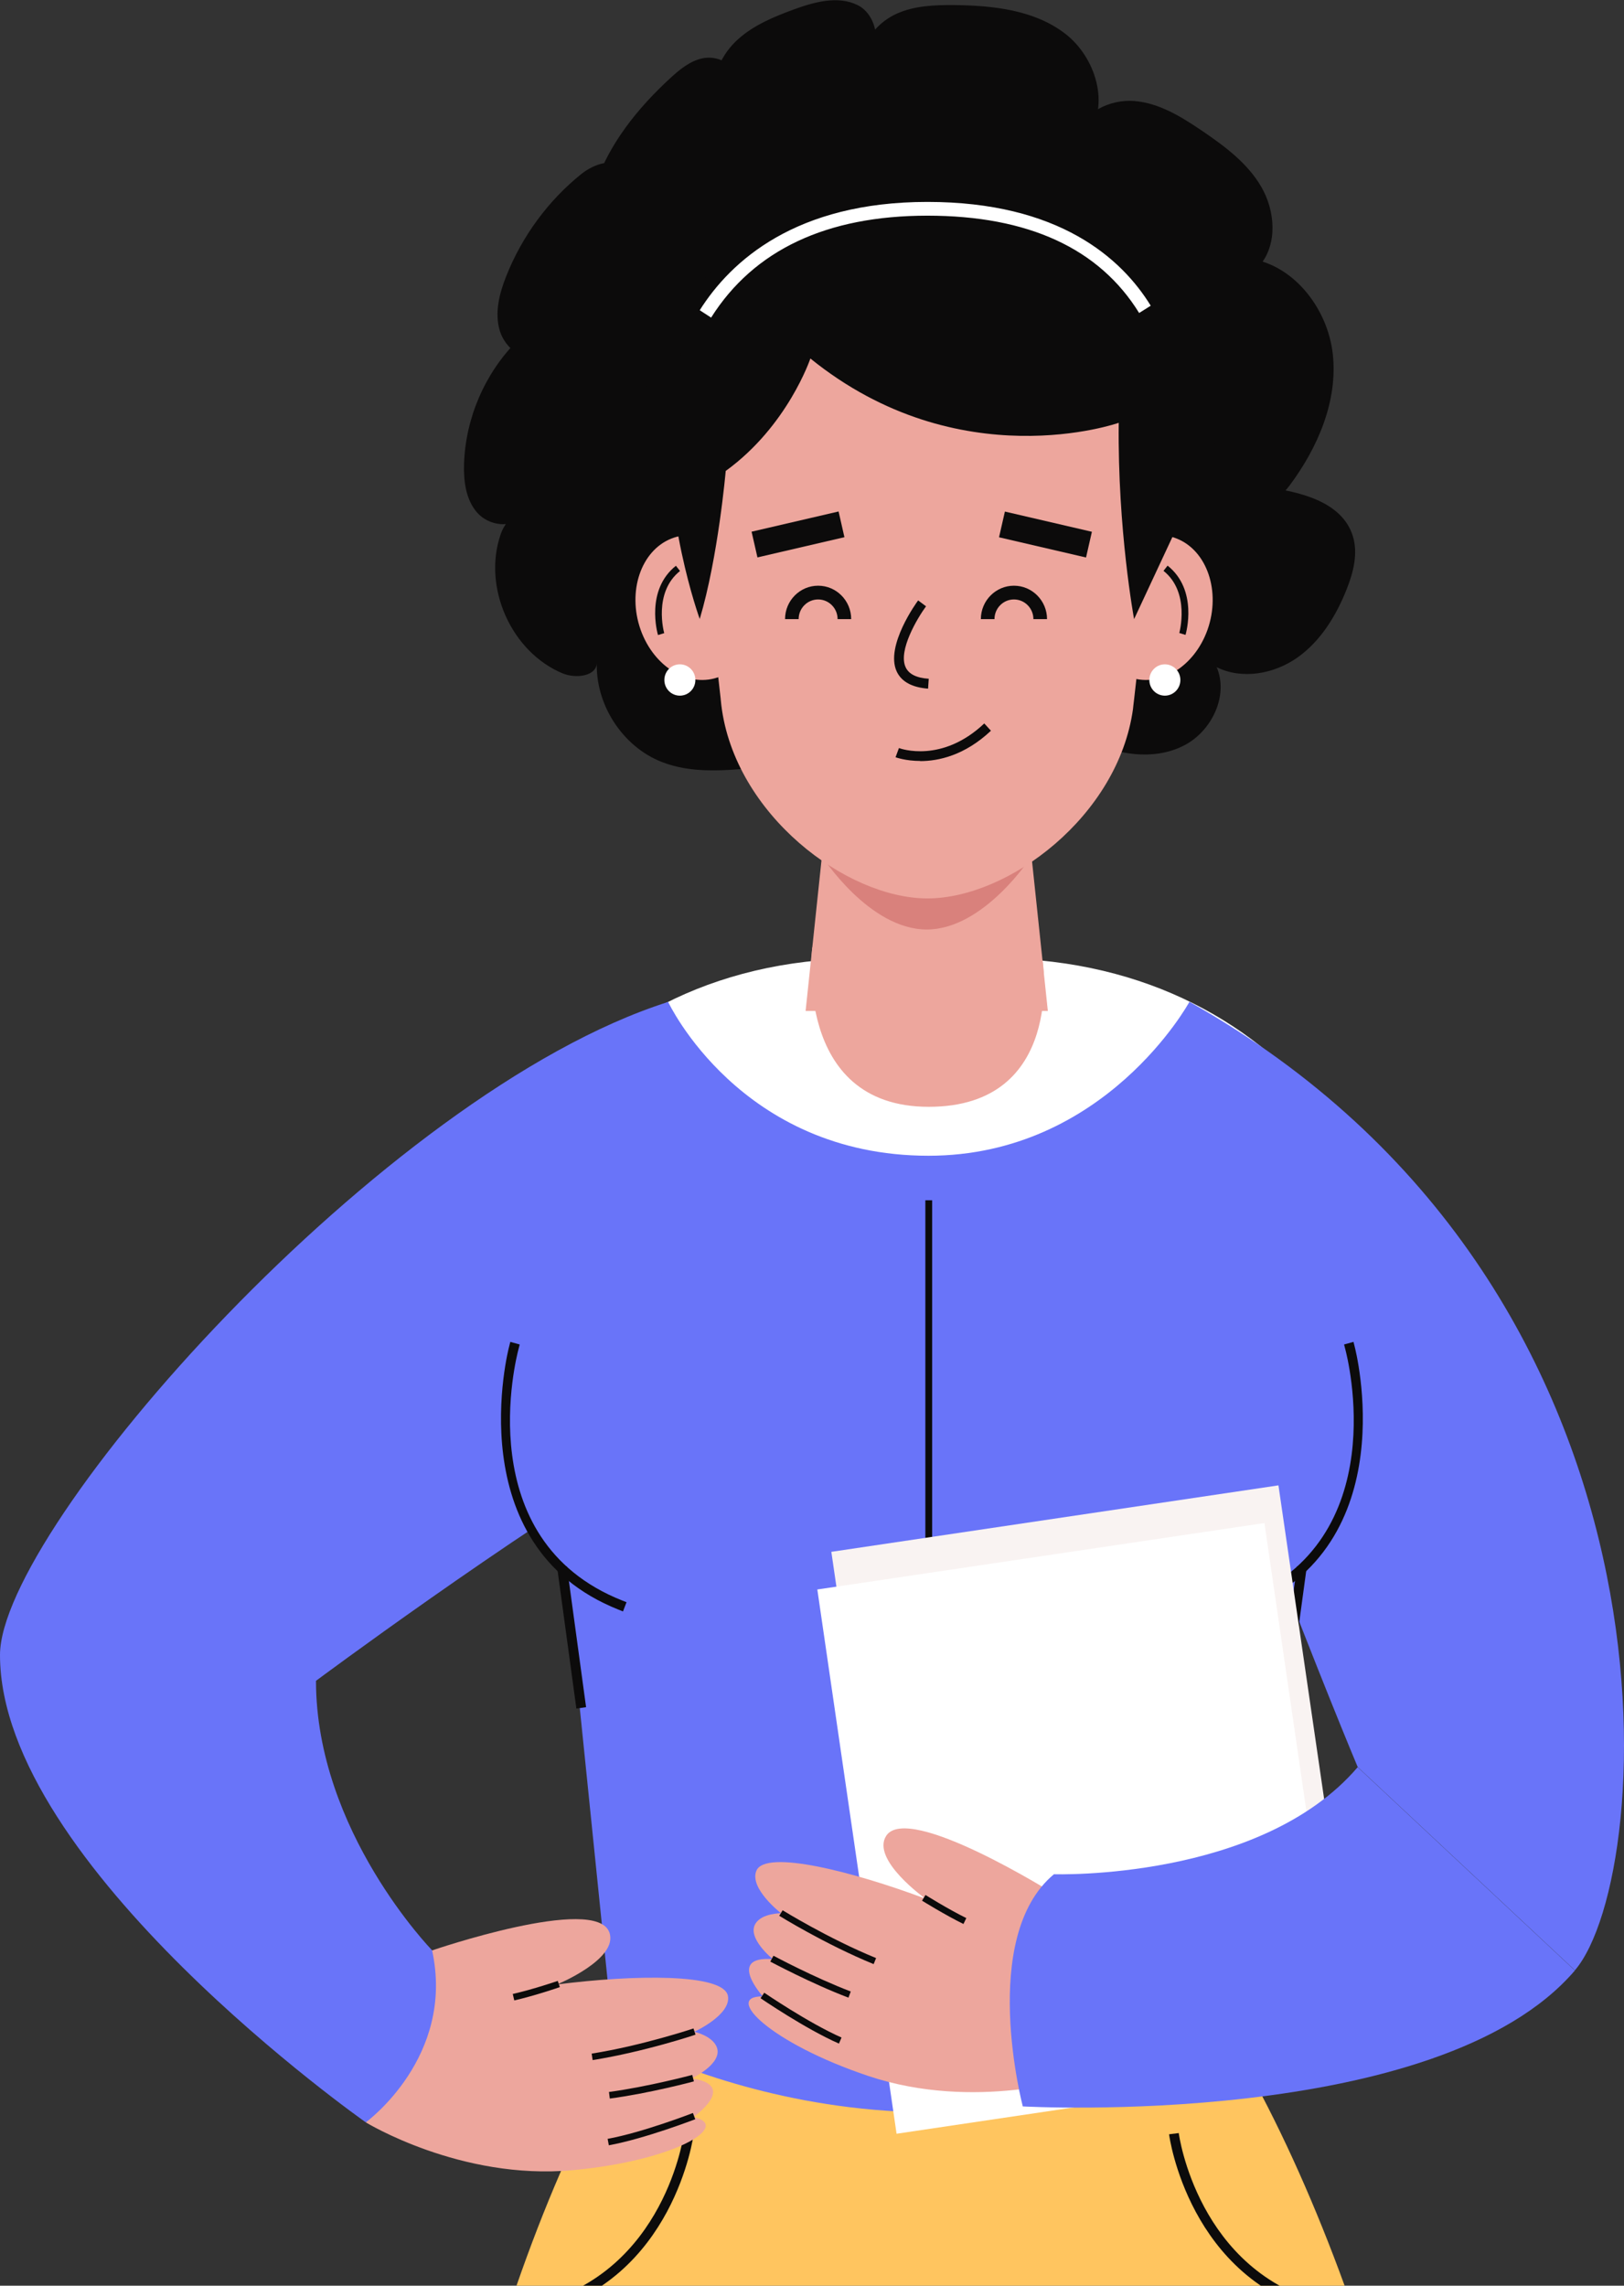 <svg width="54" height="76" viewBox="0 0 54 76" fill="none" xmlns="http://www.w3.org/2000/svg">
<rect x="0" y="0" width="54" height="76" fill="#333333" stroke="none"/>
<g clip-path="url(#clip0_66_4964)">
<path d="M18.186 47.342C24.104 47.68 27.778 51.866 33.688 52.36C33.891 52.365 34.095 52.374 34.303 52.378C34.706 52.392 35.109 52.406 35.511 52.419C35.683 52.419 35.855 52.429 36.027 52.429C39.339 52.502 39.647 47.282 42.959 47.305L46.579 49.833C48.652 41.391 43.878 32.816 34.579 31.934C32.208 31.756 29.823 32.113 27.453 32.291L27.226 31.934C17.751 32.794 13.303 41.638 15.633 50.189L18.181 47.337L18.186 47.342Z" fill="white"/>
<path d="M39.548 33.315L40.254 45.906C41.466 49.526 43.167 53.864 44.208 56.46C44.769 57.858 45.145 58.754 45.145 58.754L52.367 65.514C55.095 62.324 56.394 42.78 39.548 33.31V33.315Z" fill="#6974F9"/>
<path d="M33.986 23.012C34.76 23.671 35.548 24.343 36.475 24.745C37.407 25.147 38.516 25.247 39.407 24.768C40.299 24.288 40.855 23.127 40.457 22.185C41.308 22.606 42.371 22.409 43.145 21.861C43.919 21.312 44.439 20.458 44.787 19.571C45.005 19.018 45.158 18.401 44.986 17.834C44.633 16.673 43.199 16.335 42.005 16.189C41.955 16.394 42.208 16.568 42.412 16.522C42.615 16.477 42.76 16.303 42.887 16.134C43.819 14.882 44.489 13.332 44.317 11.774C44.145 10.215 42.95 8.711 41.403 8.583C41.362 8.583 41.317 8.579 41.276 8.588C41.063 8.647 41.136 9.018 41.349 9.068C41.561 9.123 41.769 8.967 41.91 8.798C42.484 8.09 42.398 7.007 41.941 6.216C41.484 5.425 40.724 4.863 39.973 4.351C39.285 3.885 38.548 3.428 37.724 3.359C36.901 3.291 35.973 3.743 35.778 4.557C35.774 4.721 36.041 4.657 36.14 4.529C36.932 3.506 36.434 1.892 35.407 1.111C34.38 0.329 33.018 0.183 31.733 0.169C31.086 0.164 30.416 0.187 29.824 0.452C29.231 0.717 28.724 1.275 28.697 1.929C29.376 1.65 29.181 0.503 28.525 0.174C27.869 -0.155 27.081 0.064 26.394 0.315C25.733 0.558 25.068 0.832 24.543 1.303C24.018 1.773 23.661 2.486 23.774 3.186C24.168 3.323 24.557 2.792 24.398 2.404C24.244 2.016 23.751 1.851 23.344 1.942C22.937 2.034 22.597 2.313 22.29 2.596C21.199 3.601 20.231 4.799 19.769 6.216C20.172 6.303 20.615 6.06 20.765 5.676C20.493 5.192 19.756 5.443 19.33 5.786C18.226 6.673 17.358 7.857 16.833 9.182C16.602 9.763 16.439 10.407 16.62 11.001C16.801 11.595 17.444 12.08 18.027 11.888C17.81 11.623 17.507 11.431 17.177 11.353C16.118 12.423 15.48 13.908 15.43 15.421C15.412 15.997 15.489 16.618 15.869 17.048C16.249 17.478 17.009 17.592 17.376 17.144C17.032 17.062 16.756 17.441 16.643 17.779C16.045 19.539 17.005 21.683 18.71 22.391C19.154 22.574 19.869 22.487 19.846 22.002C19.787 23.41 20.688 24.813 21.991 25.33C22.955 25.714 24.027 25.631 25.059 25.535C25.281 25.517 25.516 25.49 25.697 25.353C25.873 25.215 25.955 24.923 25.801 24.763C25.421 24.781 25.511 25.385 25.724 25.705C26.226 26.459 26.882 27.3 27.783 27.263C28.177 27.249 28.543 27.057 28.892 26.861C29.751 26.372 30.579 25.828 31.371 25.229C31.588 25.065 31.814 24.877 31.887 24.612C31.986 24.247 31.733 23.858 31.403 23.675C31.073 23.492 30.683 23.47 30.308 23.447" fill="#0C0B0B"/>
<path d="M34.42 24.731C39.374 22.69 41.752 16.979 39.731 11.975C37.711 6.971 32.056 4.569 27.102 6.61C22.148 8.651 19.77 14.362 21.791 19.366C23.811 24.37 29.466 26.773 34.42 24.731Z" fill="#0C0B0B"/>
<path d="M40.154 20.933C39.706 22.199 38.525 22.898 37.511 22.496C36.498 22.094 36.041 20.736 36.484 19.47C36.932 18.204 38.113 17.505 39.127 17.907C40.14 18.309 40.597 19.667 40.154 20.933Z" fill="#EDA69D"/>
<path d="M39.421 21.111L39.213 21.047C39.213 21.047 39.588 19.699 38.688 18.981L38.824 18.808C39.842 19.617 39.439 21.047 39.421 21.107V21.111Z" fill="#0C0B0B"/>
<path d="M21.299 20.933C21.747 22.199 22.928 22.898 23.941 22.496C24.955 22.094 25.412 20.736 24.968 19.47C24.52 18.204 23.339 17.505 22.326 17.907C21.312 18.309 20.855 19.667 21.299 20.933Z" fill="#EDA69D"/>
<path d="M21.878 21.111C21.86 21.052 21.457 19.622 22.475 18.812L22.611 18.986C21.71 19.704 22.081 21.038 22.086 21.052L21.878 21.116V21.111Z" fill="#0C0B0B"/>
<path d="M34.299 28.47L30.814 28.191L27.33 28.47L26.787 33.616H30.814H34.842L34.299 28.47Z" fill="#EDA69D"/>
<path d="M27.33 28.47C27.33 28.47 28.896 30.906 30.814 30.906C32.733 30.906 34.298 28.47 34.298 28.47H27.326H27.33Z" fill="#D9817C"/>
<path d="M38.511 16.139C38.511 16.102 38.52 16.066 38.525 16.034V16.024C38.552 15.755 38.561 15.48 38.561 15.202C38.561 10.645 35.104 6.947 30.837 6.947C26.57 6.947 23.113 10.64 23.113 15.202C23.113 15.48 23.127 15.755 23.149 16.024V16.034C23.149 16.07 23.158 16.102 23.163 16.139L23.964 23.241C23.964 23.241 23.964 23.269 23.968 23.287L23.986 23.456C24.43 27.076 28.14 29.873 30.837 29.873C33.534 29.873 37.185 27.135 37.674 23.57L37.683 23.483C37.692 23.392 37.706 23.301 37.715 23.209L38.511 16.139Z" fill="#EDA69D"/>
<path d="M40.837 67.666H20.959C16.131 75.674 13.041 89.221 13.733 98.572L15.344 98.915C19.547 99.811 23.828 100.264 28.122 100.264H34.172C38.715 100.264 43.244 99.756 47.679 98.755L48.489 98.572C49.181 89.221 45.665 75.674 40.833 67.666H40.837Z" fill="#FFC55F"/>
<path d="M39.548 33.315C39.548 33.315 36.76 38.429 30.873 38.429C24.607 38.429 22.217 33.315 22.217 33.315C10.154 38.397 18.824 52.342 18.824 52.342L20.389 67.666C20.389 67.666 30.421 73.453 41.308 67.666L43.267 52.566L39.548 33.315Z" fill="#6974F9"/>
<path d="M39.009 17.802L37.71 20.586C37.71 20.586 37.158 17.624 37.199 14.059C37.199 14.059 31.9 15.928 26.946 11.92C26.946 11.92 26.195 14.164 24.131 15.659C24.131 15.659 23.882 18.524 23.267 20.581C23.267 20.581 18.131 6.518 31.009 6.518C41.774 6.518 39.005 17.798 39.005 17.798" fill="#0C0B0B"/>
<path d="M44.023 76.926C39.525 75.82 38.878 71.017 38.873 70.966L39.195 70.925C39.199 70.971 39.824 75.555 44.099 76.606L44.023 76.926Z" fill="#0C0B0B"/>
<path d="M17.914 76.926L17.837 76.606C22.122 75.551 22.738 70.971 22.742 70.925L23.063 70.966C23.059 71.017 22.412 75.82 17.914 76.926Z" fill="#0C0B0B"/>
<path d="M30.86 22.898C30.321 22.857 29.973 22.665 29.814 22.322C29.43 21.472 30.484 20.023 30.529 19.964L30.792 20.16C30.516 20.535 29.855 21.628 30.113 22.185C30.217 22.414 30.475 22.542 30.882 22.569L30.86 22.898Z" fill="#0C0B0B"/>
<path d="M33.414 17.01L33.219 17.865L36.112 18.537L36.307 17.682L33.414 17.01Z" fill="#0C0B0B"/>
<path d="M27.884 17.007L24.991 17.679L25.186 18.534L28.078 17.862L27.884 17.007Z" fill="#0C0B0B"/>
<path d="M30.597 25.302C30.122 25.302 29.805 25.188 29.778 25.179L29.891 24.873C29.95 24.896 31.321 25.385 32.728 24.055L32.95 24.297C32.077 25.12 31.204 25.307 30.597 25.307V25.302Z" fill="#0C0B0B"/>
<path d="M44.557 44.225C44.557 44.225 47.403 51.359 40.557 53.718L39.615 47.831L44.557 44.225Z" fill="#6974F9"/>
<path d="M27.009 31.5C27.009 31.5 26.353 36.802 30.882 36.802C35.412 36.802 34.67 31.948 34.67 31.948L34.045 30.906L28.525 31.13L27.014 31.505L27.009 31.5Z" fill="#EDA69D"/>
<path d="M17.303 44.279C17.303 44.279 14.846 51.56 21.276 53.58C21.276 53.58 21.882 48.1 21.855 48.182C21.828 48.265 17.303 44.279 17.303 44.279Z" fill="#6974F9"/>
<path d="M28.303 20.586H27.851C27.851 20.225 27.561 19.932 27.204 19.932C26.846 19.932 26.556 20.225 26.556 20.586H26.104C26.104 19.973 26.597 19.475 27.204 19.475C27.81 19.475 28.303 19.973 28.303 20.586Z" fill="#0C0B0B"/>
<path d="M34.815 20.586H34.362C34.362 20.225 34.072 19.932 33.715 19.932C33.358 19.932 33.068 20.225 33.068 20.586H32.615C32.615 19.973 33.109 19.475 33.715 19.475C34.321 19.475 34.815 19.973 34.815 20.586Z" fill="#0C0B0B"/>
<path d="M12.163 70.569C12.163 70.569 15.312 72.502 19.036 72.16C22.462 71.844 24.357 70.674 23.054 70.391C23.054 70.391 24.561 69.349 23.009 69.106C23.009 69.106 24.018 68.627 23.842 68.092C23.71 67.694 23.086 67.557 23.086 67.557C23.086 67.557 24.321 66.995 24.204 66.364C24.063 65.61 21.072 65.656 18.52 65.985C18.52 65.985 20.579 65.139 20.262 64.253C19.81 62.987 14.371 64.851 14.371 64.851L12.167 70.574L12.163 70.569Z" fill="#EDA69D"/>
<path d="M23.118 70.464L23.041 70.258C23.041 70.258 21.38 70.903 20.204 71.118L20.244 71.332C21.443 71.113 23.104 70.469 23.122 70.464H23.118Z" fill="#0C0B0B"/>
<path d="M23.072 69.202L23.018 68.992C23.018 68.992 21.547 69.385 20.249 69.559L20.276 69.778C21.588 69.605 23.059 69.212 23.072 69.207V69.202Z" fill="#0C0B0B"/>
<path d="M23.127 67.653L23.059 67.447C23.059 67.447 21.366 68.014 19.674 68.284L19.706 68.499C21.421 68.224 23.108 67.662 23.127 67.653Z" fill="#0C0B0B"/>
<path d="M18.615 66.072L18.547 65.866C18.547 65.866 17.72 66.15 17.05 66.3L17.1 66.515C17.778 66.36 18.611 66.076 18.615 66.072Z" fill="#0C0B0B"/>
<path d="M22.217 33.315C12.724 36.331 0 50.81 0 55.029C0 62.026 12.163 70.569 12.163 70.569C12.163 70.569 15.145 68.402 14.367 64.847C14.367 64.847 10.507 60.888 10.507 55.888C10.507 55.888 16.842 51.172 21.86 48.187L22.217 33.315Z" fill="#6974F9"/>
<path d="M18.851 52.088L18.528 52.133L19.165 56.81L19.488 56.765L18.851 52.088Z" fill="#0C0B0B"/>
<path d="M20.715 53.581L20.566 53.521C15.213 51.391 16.91 44.842 16.928 44.778L16.968 44.618L17.281 44.705L17.24 44.864C17.172 45.12 15.597 51.195 20.683 53.215L20.833 53.274L20.715 53.581Z" fill="#0C0B0B"/>
<path d="M23.647 10.562L23.267 10.315C24.303 8.675 26.462 6.714 30.837 6.714C35.213 6.714 37.294 8.588 38.263 10.165L37.878 10.407C36.552 8.259 34.186 7.171 30.837 7.171C27.489 7.171 25.068 8.309 23.647 10.558V10.562Z" fill="white"/>
<path d="M30.995 39.91H30.769V69.773H30.995V39.91Z" fill="#0C0B0B"/>
<path d="M38.733 23.131C39.018 23.131 39.249 22.898 39.249 22.61C39.249 22.323 39.018 22.089 38.733 22.089C38.448 22.089 38.217 22.323 38.217 22.61C38.217 22.898 38.448 23.131 38.733 23.131Z" fill="white"/>
<path d="M23.122 22.61C23.122 22.898 22.892 23.131 22.606 23.131C22.321 23.131 22.091 22.898 22.091 22.61C22.091 22.323 22.321 22.089 22.606 22.089C22.892 22.089 23.122 22.323 23.122 22.61Z" fill="white"/>
<path d="M43.125 52.089L42.487 56.766L42.81 56.811L43.447 52.134L43.125 52.089Z" fill="#0C0B0B"/>
<path d="M41.258 53.581L41.14 53.274L41.29 53.215C46.371 51.195 44.801 45.12 44.733 44.864L44.692 44.705L45.005 44.618L45.045 44.778C45.063 44.842 46.765 51.391 41.407 53.521L41.258 53.581Z" fill="#0C0B0B"/>
<path d="M42.51 49.389L27.643 51.599L30.279 69.695L45.146 67.486L42.51 49.389Z" fill="#F9F3F2"/>
<path d="M42.044 50.642L27.177 52.851L29.812 70.948L44.68 68.738L42.044 50.642Z" fill="white"/>
<path d="M35.932 69.061C35.932 69.061 32.43 70.217 28.878 69.029C25.615 67.936 24.032 66.359 25.366 66.382C25.366 66.382 24.136 65.02 25.701 65.144C25.701 65.144 24.828 64.445 25.118 63.965C25.335 63.608 25.973 63.617 25.973 63.617C25.973 63.617 24.896 62.785 25.154 62.196C25.462 61.492 28.362 62.228 30.774 63.133C30.774 63.133 28.959 61.839 29.466 61.044C30.19 59.915 35.068 62.982 35.068 62.982L35.928 69.065L35.932 69.061Z" fill="#EDA69D"/>
<path d="M25.29 66.442L25.412 66.259C25.412 66.259 26.882 67.264 27.982 67.749L27.896 67.95C26.778 67.461 25.303 66.451 25.29 66.442Z" fill="#0C0B0B"/>
<path d="M25.615 65.221L25.719 65.029C25.719 65.029 27.063 65.751 28.289 66.218L28.212 66.423C26.973 65.953 25.629 65.23 25.615 65.226V65.221Z" fill="#0C0B0B"/>
<path d="M25.909 63.704L26.023 63.517C26.023 63.517 27.543 64.458 29.131 65.107L29.05 65.308C27.443 64.65 25.923 63.709 25.909 63.699V63.704Z" fill="#0C0B0B"/>
<path d="M30.66 63.197L30.774 63.009C30.774 63.009 31.516 63.475 32.131 63.777L32.036 63.974C31.412 63.667 30.665 63.201 30.656 63.197H30.66Z" fill="#0C0B0B"/>
<path d="M52.367 65.519C47.837 70.816 34.009 70.039 34.009 70.039C34.009 70.039 32.529 64.417 35.045 62.319C35.045 62.319 41.91 62.543 45.145 58.759L52.367 65.519Z" fill="#6974F9"/>
</g>
<defs>
<clipPath id="clip0_66_4964">
<rect width="54" height="174" fill="white"/>
</clipPath>
</defs>
</svg>
